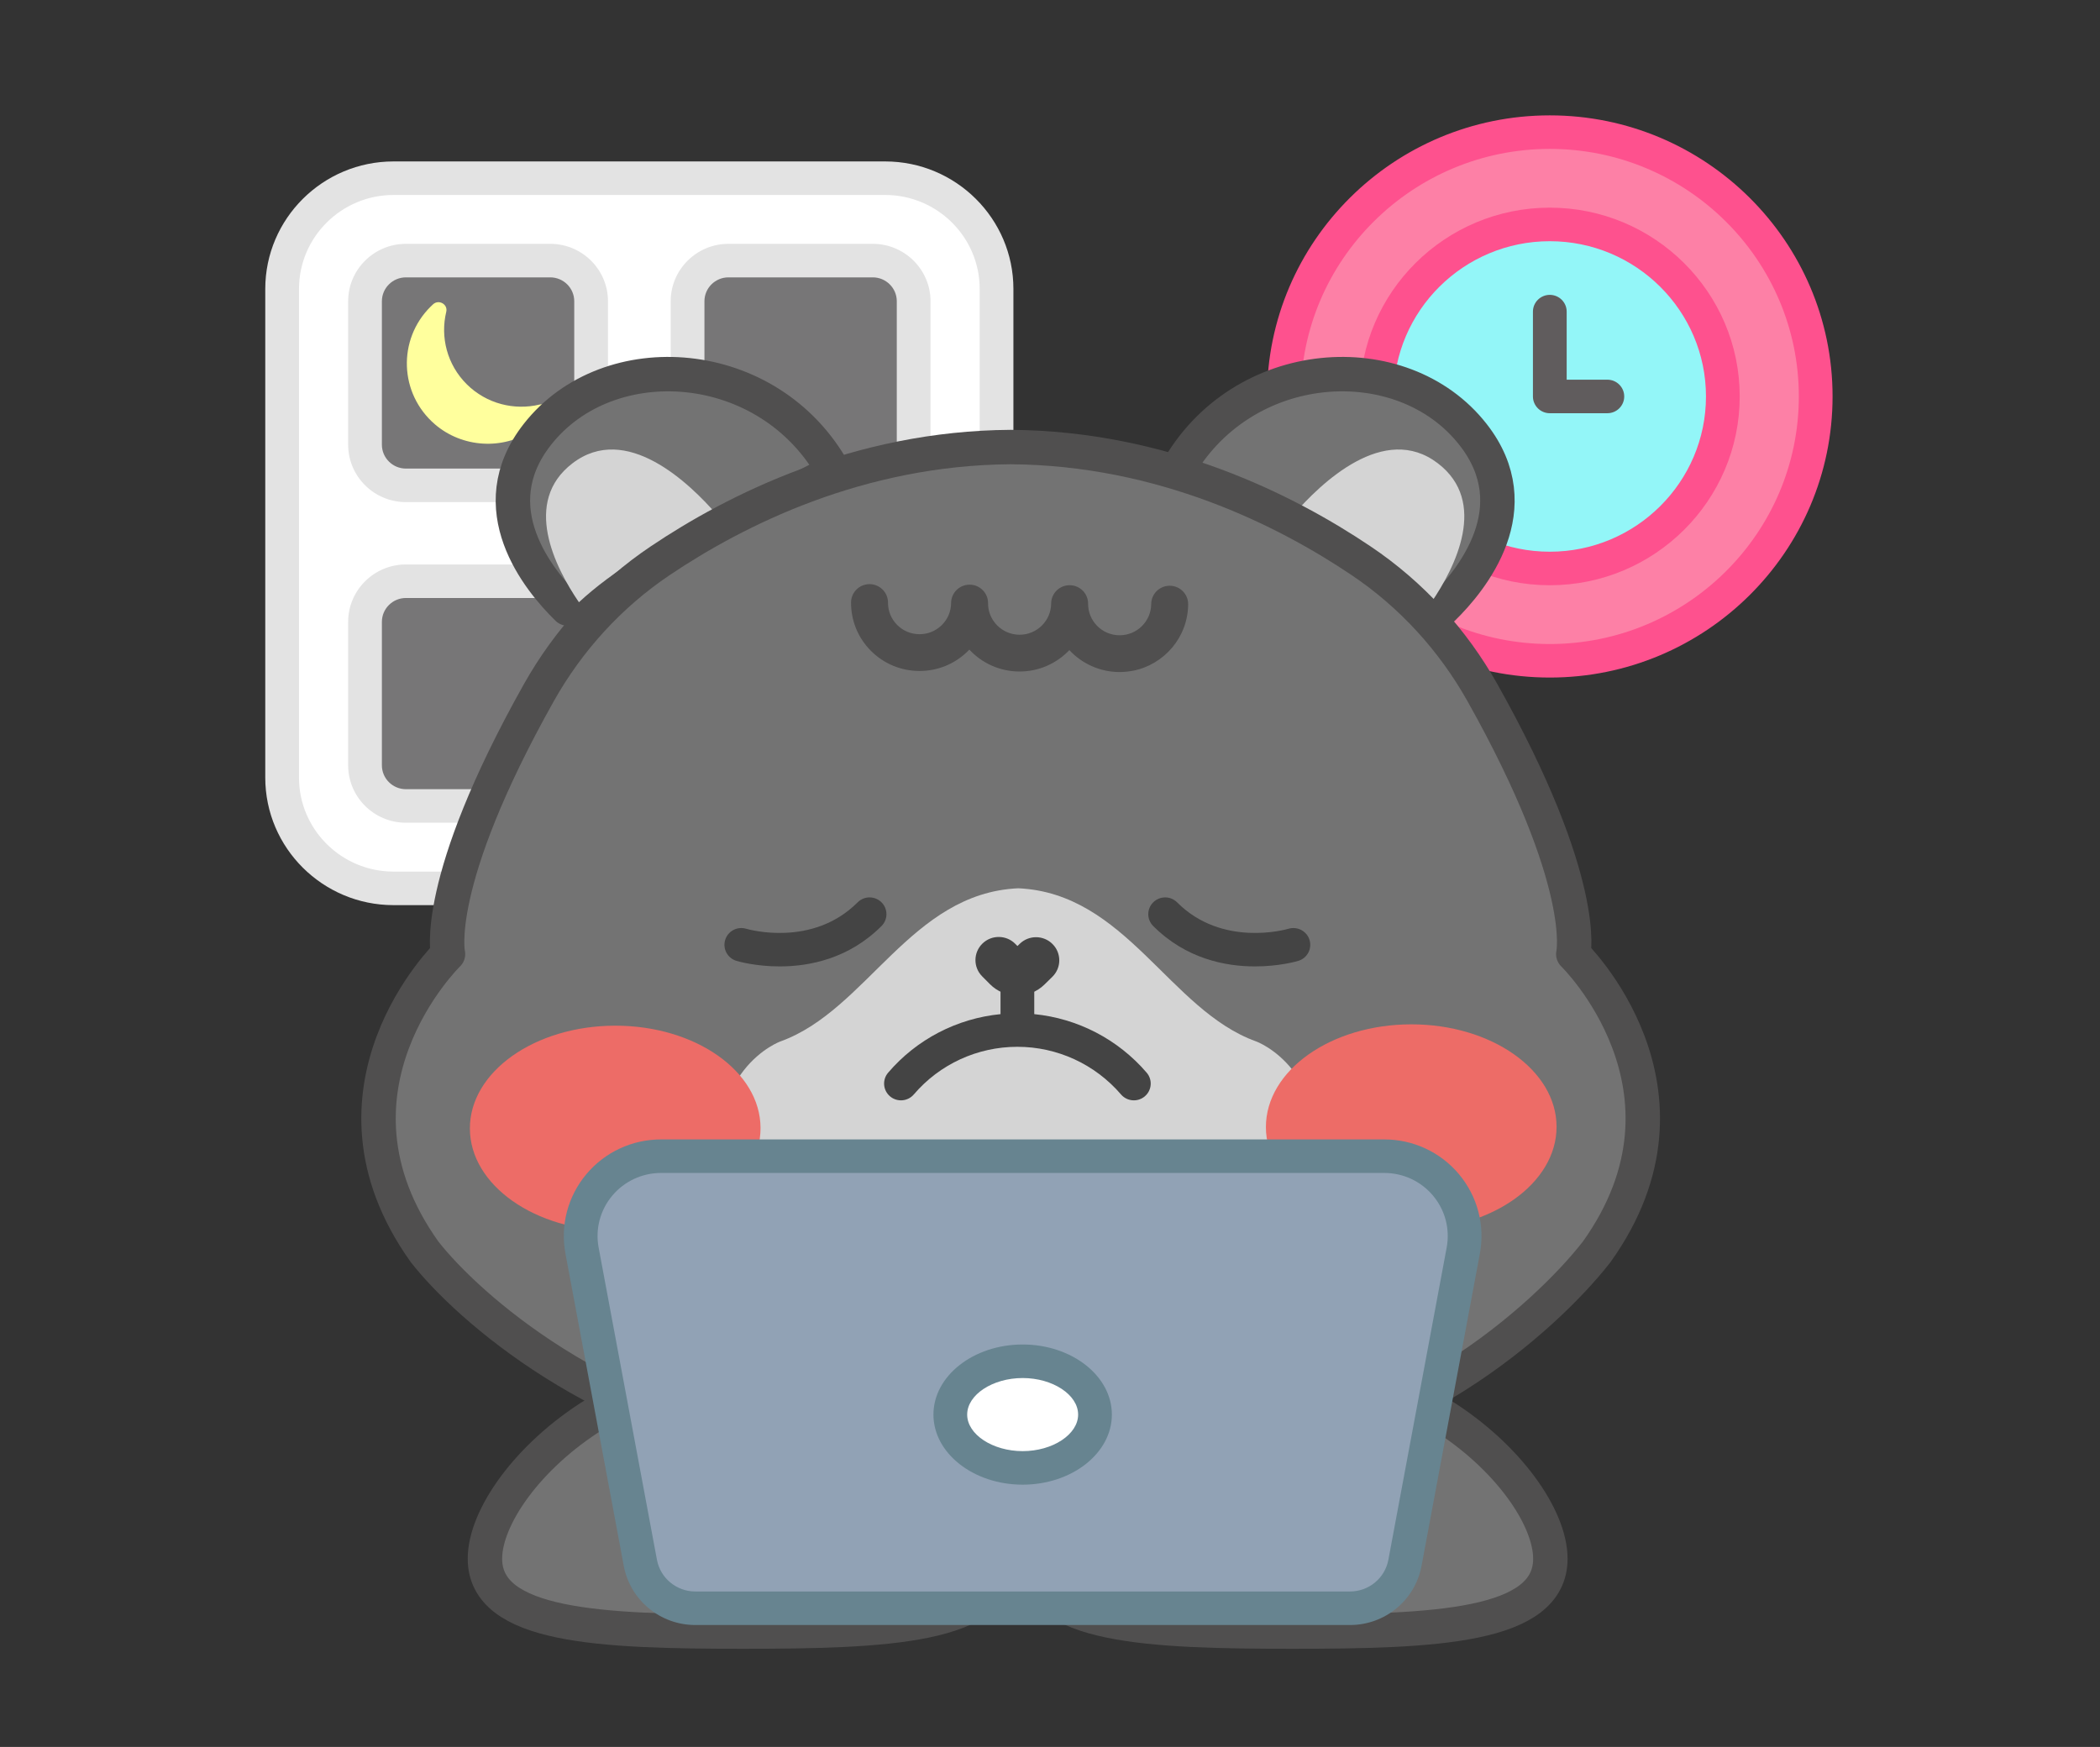 <svg width="244" height="203" viewBox="0 0 244 203" fill="none" xmlns="http://www.w3.org/2000/svg">
<rect x="0" y="0" width="244" height="203" fill="#333333" stroke="none"/>
<path d="M102.843 103.232H45.727C38.577 103.232 32.781 97.469 32.781 90.361V33.577C32.781 26.469 38.577 20.707 45.727 20.707H102.844C109.993 20.707 115.79 26.469 115.79 33.577V90.361C115.789 97.469 109.993 103.232 102.843 103.232Z" fill="white"/>
<path d="M102.843 105.18H45.727C37.508 105.18 30.821 98.533 30.821 90.361V33.577C30.821 25.406 37.508 18.759 45.727 18.759H102.843C111.063 18.759 117.749 25.406 117.749 33.577V90.361C117.749 98.533 111.063 105.18 102.843 105.18ZM45.727 22.656C39.669 22.656 34.741 27.555 34.741 33.577V90.361C34.741 96.383 39.669 101.283 45.727 101.283H102.843C108.901 101.283 113.829 96.384 113.829 90.361V33.577C113.829 27.555 108.901 22.656 102.843 22.656H45.727Z" fill="#E3E3E3"/>
<path d="M84.64 56.399H101.408C104.032 56.399 106.159 54.284 106.159 51.676V35.005C106.159 32.397 104.032 30.282 101.408 30.282H84.64C82.016 30.282 79.89 32.397 79.89 35.005V51.676C79.89 54.284 82.016 56.399 84.64 56.399Z" fill="#777677"/>
<path d="M68.682 51.676V35.005C68.682 32.397 66.555 30.282 63.932 30.282H47.163C44.54 30.282 42.413 32.397 42.413 35.005V51.676C42.413 54.284 44.54 56.399 47.163 56.399H63.932C66.555 56.399 68.682 54.284 68.682 51.676Z" fill="#777677"/>
<path d="M63.583 48.522C63.075 49.075 62.492 49.579 61.837 50.018C58.392 52.327 53.697 52.017 50.55 49.321C46.368 45.737 46.186 39.457 50.018 35.647C50.116 35.55 50.216 35.454 50.318 35.361C50.984 34.754 52.061 35.36 51.85 36.234C51.144 39.158 51.938 42.37 54.232 44.651C56.522 46.927 59.753 47.715 62.694 47.012C63.563 46.804 64.187 47.865 63.583 48.522Z" fill="#FFFF9D"/>
<path d="M63.932 67.54H47.163C44.54 67.54 42.413 69.655 42.413 72.263V88.934C42.413 91.542 44.54 93.656 47.163 93.656H63.932C66.556 93.656 68.682 91.542 68.682 88.934V72.263C68.682 69.655 66.555 67.54 63.932 67.54Z" fill="#777677"/>
<path d="M101.408 58.347H84.639C80.939 58.347 77.929 55.355 77.929 51.676V35.005C77.929 31.326 80.939 28.334 84.639 28.334H101.408C105.108 28.334 108.118 31.326 108.118 35.005V51.676C108.118 55.355 105.108 58.347 101.408 58.347ZM84.639 32.231C83.101 32.231 81.849 33.476 81.849 35.005V51.676C81.849 53.206 83.101 54.45 84.639 54.45H101.408C102.946 54.45 104.198 53.205 104.198 51.676V35.005C104.198 33.475 102.946 32.231 101.408 32.231H84.639Z" fill="#E3E3E3"/>
<path d="M63.931 58.347H47.163C43.463 58.347 40.452 55.355 40.452 51.676V35.005C40.452 31.326 43.463 28.334 47.163 28.334H63.931C67.632 28.334 70.642 31.326 70.642 35.005V51.676C70.642 55.355 67.632 58.347 63.931 58.347ZM47.163 32.231C45.624 32.231 44.372 33.476 44.372 35.005V51.676C44.372 53.206 45.624 54.45 47.163 54.45H63.931C65.47 54.45 66.722 53.205 66.722 51.676V35.005C66.722 33.475 65.47 32.231 63.931 32.231H47.163Z" fill="#E3E3E3"/>
<path d="M63.931 95.605H47.163C43.463 95.605 40.452 92.612 40.452 88.933V72.263C40.452 68.585 43.463 65.592 47.163 65.592H63.931C67.632 65.592 70.642 68.585 70.642 72.263V88.933C70.642 92.612 67.632 95.605 63.931 95.605ZM47.163 69.489C45.624 69.489 44.372 70.734 44.372 72.263V88.933C44.372 90.463 45.624 91.707 47.163 91.707H63.931C65.47 91.707 66.722 90.463 66.722 88.933V72.263C66.722 70.733 65.47 69.489 63.931 69.489H47.163Z" fill="#E3E3E3"/>
<path d="M180.071 76.785C197.134 76.785 210.967 63.034 210.967 46.07C210.967 29.106 197.134 15.354 180.071 15.354C163.008 15.354 149.176 29.106 149.176 46.07C149.176 63.034 163.008 76.785 180.071 76.785Z" fill="#FD80A6"/>
<path d="M180.071 78.734C161.955 78.734 147.216 64.081 147.216 46.07C147.216 28.059 161.955 13.406 180.071 13.406C198.188 13.406 212.927 28.059 212.927 46.07C212.927 64.081 198.188 78.734 180.071 78.734ZM180.071 17.303C164.116 17.303 151.136 30.208 151.136 46.07C151.136 61.932 164.116 74.837 180.071 74.837C196.026 74.837 209.007 61.932 209.007 46.07C209.007 30.208 196.026 17.303 180.071 17.303Z" fill="#FE518E"/>
<path d="M184.687 65.516C195.494 62.979 202.187 52.212 199.635 41.467C197.083 30.723 186.253 24.07 175.445 26.607C164.638 29.144 157.946 39.91 160.498 50.655C163.05 61.399 173.879 68.053 184.687 65.516Z" fill="#93F6F8"/>
<path d="M180.071 68.008C167.903 68.008 158.004 58.167 158.004 46.07C158.004 33.973 167.903 24.131 180.071 24.131C192.239 24.131 202.138 33.973 202.138 46.07C202.138 58.167 192.239 68.008 180.071 68.008ZM180.071 28.029C170.065 28.029 161.924 36.122 161.924 46.07C161.924 56.018 170.065 64.111 180.071 64.111C190.077 64.111 198.218 56.018 198.218 46.07C198.218 36.122 190.077 28.029 180.071 28.029Z" fill="#FE518E"/>
<path d="M186.759 48.018H180.072C178.99 48.018 178.112 47.146 178.112 46.07V36.213C178.112 35.137 178.99 34.264 180.072 34.264C181.155 34.264 182.033 35.137 182.033 36.213V44.121H186.759C187.841 44.121 188.719 44.994 188.719 46.07C188.719 47.146 187.841 48.018 186.759 48.018Z" fill="#605C5D"/>
<path d="M141.507 57.268L136.701 54.796C144.21 41.225 162.895 39.936 171.156 50.495C177.847 59.036 171.022 67.405 167.633 70.711L163.871 68.78L141.508 57.278L141.507 57.268Z" fill="#737373" stroke="#504F4F" stroke-width="4" stroke-linecap="round" stroke-linejoin="round"/>
<path d="M150.18 59.938C156.62 62.814 162.385 66.333 166.316 69.985C169.109 65.891 172.92 58.315 167.062 53.836C160.846 49.08 153.516 56.061 150.18 59.938Z" fill="#D4D4D4"/>
<path d="M92.074 57.268L96.88 54.796C89.371 41.225 70.686 39.936 62.425 50.495C55.734 59.036 62.559 67.405 65.948 70.711L69.71 68.78L92.073 57.278L92.074 57.268Z" fill="#737373" stroke="#504F4F" stroke-width="4" stroke-linecap="round" stroke-linejoin="round"/>
<path d="M83.401 59.938C76.961 62.814 71.196 66.333 67.265 69.985C64.472 65.891 60.661 58.315 66.519 53.836C72.735 49.08 80.066 56.061 83.401 59.938Z" fill="#D4D4D4"/>
<path d="M182.802 110.842C182.802 110.842 184.701 102.647 172.239 80.464C168.798 74.346 163.993 69.082 158.149 65.156C149.405 59.276 135.112 52.071 117.446 51.948C117.446 51.948 117.433 51.948 117.427 51.948C117.421 51.948 117.415 51.948 117.409 51.948C99.742 52.071 85.449 59.276 76.705 65.156C70.862 69.082 66.056 74.346 62.615 80.464C50.153 102.647 52.052 110.842 52.052 110.842C52.052 110.842 35.873 126.565 49.33 145.414C68.526 172.287 117.489 170.376 117.489 170.376C117.489 170.376 166.328 172.287 185.524 145.414C198.988 126.565 182.802 110.842 182.802 110.842Z" fill="#737373"/>
<path d="M92.219 168.638C70.097 165.705 54.409 151.967 49.33 145.465C35.873 126.605 52.052 110.873 52.052 110.873C52.052 110.873 50.153 102.675 62.615 80.479C66.056 74.358 70.862 69.091 76.705 65.163C85.449 59.28 99.742 52.071 117.409 51.948C117.415 51.948 117.421 51.948 117.427 51.948C117.433 51.948 117.446 51.948 117.446 51.948C135.112 52.071 149.405 59.28 158.149 65.163C163.993 69.091 168.798 74.358 172.239 80.479C184.701 102.675 182.802 110.873 182.802 110.873C182.802 110.873 198.988 126.605 185.524 145.465C179.514 153.189 162.27 168.638 141.377 168.638" stroke="#504F4F" stroke-width="4" stroke-linecap="round" stroke-linejoin="round"/>
<path d="M145.93 121.01C135.87 117.375 130.831 103.789 118.311 103.221C105.791 103.789 100.758 117.375 90.698 121.01C90.698 121.01 81.603 124.254 83.805 138.17C85.517 149.019 95.193 166.619 102.996 167.187C102.996 167.187 105.954 168.36 118.394 168.28C130.834 168.36 133.638 167.187 133.638 167.187C141.441 166.619 151.117 149.019 152.83 138.17C155.031 124.254 145.936 121.01 145.936 121.01H145.93Z" fill="#D4D4D4"/>
<path d="M88.367 131.082C88.355 124.497 80.786 119.172 71.46 119.188C62.135 119.203 54.584 124.554 54.596 131.138C54.608 137.723 62.177 143.048 71.502 143.032C80.828 143.017 88.378 137.666 88.367 131.082Z" fill="#ED6C67"/>
<path d="M180.858 130.926C180.846 124.342 173.277 119.017 163.952 119.032C154.626 119.048 147.076 124.399 147.087 130.983C147.099 137.568 154.668 142.893 163.994 142.877C173.319 142.861 180.869 137.511 180.858 130.926Z" fill="#ED6C67"/>
<path d="M56.345 181.128C56.345 176.285 61.358 169.185 69.037 164.394L106.872 166.673C112.687 171.25 116.32 177.006 116.32 181.128C116.32 189.053 102.894 189.594 86.332 189.594C69.771 189.594 56.345 189.053 56.345 181.128Z" fill="#737373"/>
<path d="M120.161 181.128C120.161 176.991 123.82 171.209 129.671 166.625L167.58 164.479C175.182 169.269 180.137 176.313 180.137 181.128C180.137 189.053 166.711 189.594 150.149 189.594C133.588 189.594 120.161 189.053 120.161 181.128Z" fill="#737373"/>
<path d="M56.345 181.128C56.345 176.285 61.358 169.185 69.037 164.394L106.872 166.673C112.687 171.25 116.32 177.006 116.32 181.128C116.32 189.053 102.894 189.594 86.332 189.594C69.771 189.594 56.345 189.053 56.345 181.128Z" stroke="#504F4F" stroke-width="4"/>
<path d="M120.161 181.128C120.161 176.991 123.82 171.209 129.671 166.625L167.58 164.479C175.182 169.269 180.137 176.313 180.137 181.128C180.137 189.053 166.711 189.594 150.149 189.594C133.588 189.594 120.161 189.053 120.161 181.128Z" stroke="#504F4F" stroke-width="4"/>
<path d="M90.593 112.301C87.78 112.301 85.747 111.71 85.565 111.655C84.529 111.343 83.944 110.255 84.258 109.225C84.571 108.197 85.661 107.615 86.697 107.924C87.031 108.021 94.418 110.103 99.645 104.859C100.407 104.094 101.647 104.089 102.416 104.847C103.185 105.604 103.191 106.838 102.429 107.603C98.624 111.419 94.028 112.301 90.593 112.301Z" fill="#444444"/>
<path d="M145.823 112.301C142.388 112.301 137.792 111.42 133.987 107.602C133.225 106.838 133.23 105.604 133.999 104.847C134.768 104.089 136.009 104.094 136.771 104.859C142.007 110.111 149.408 108.015 149.721 107.923C150.757 107.619 151.848 108.204 152.157 109.232C152.467 110.261 151.884 111.343 150.851 111.655C150.67 111.71 148.635 112.301 145.823 112.301Z" fill="#444444"/>
<path d="M133.233 124.65C129.892 120.761 125.212 118.346 120.171 117.846V112.652H116.251V117.846C111.195 118.346 106.515 120.763 103.19 124.654C102.489 125.475 102.59 126.704 103.415 127.401C104.241 128.098 105.477 127.997 106.178 127.177C109.183 123.659 113.569 121.642 118.213 121.642C122.84 121.642 127.228 123.66 130.252 127.181C130.639 127.632 131.19 127.864 131.743 127.864C132.193 127.864 132.646 127.711 133.015 127.398C133.838 126.699 133.936 125.469 133.233 124.65Z" fill="#444444"/>
<path d="M122.299 109.706C121.25 108.649 119.538 108.638 118.476 109.681L118.219 109.933L117.965 109.678C116.916 108.622 115.204 108.611 114.142 109.654C113.08 110.696 113.069 112.398 114.117 113.454L115.018 114.361C116.759 116.114 119.599 116.132 121.362 114.402L122.274 113.506C123.337 112.464 123.348 110.762 122.299 109.706Z" fill="#444444"/>
<path d="M156.858 186.884H80.787C77.658 186.884 74.975 184.666 74.404 181.607L67.628 145.325C66.563 139.62 70.967 134.354 76.804 134.354H160.842C166.678 134.354 171.083 139.62 170.017 145.325L163.242 181.607C162.671 184.666 159.987 186.884 156.858 186.884Z" fill="#91A2B5"/>
<path d="M156.859 188.833H80.787C76.715 188.833 73.22 185.944 72.476 181.963L65.701 145.681C65.087 142.391 65.969 139.028 68.12 136.454C70.273 133.881 73.438 132.405 76.804 132.405H160.842C164.208 132.405 167.373 133.881 169.525 136.454C171.677 139.028 172.559 142.391 171.945 145.681L165.169 181.963C164.426 185.944 160.931 188.833 156.859 188.833ZM76.804 136.302C74.606 136.302 72.54 137.266 71.135 138.946C69.73 140.626 69.155 142.822 69.555 144.97L76.331 181.252C76.73 183.386 78.604 184.936 80.787 184.936H156.859C159.043 184.936 160.917 183.386 161.316 181.252L168.09 144.97C168.491 142.822 167.916 140.626 166.511 138.946C165.106 137.266 163.04 136.302 160.842 136.302H76.804Z" fill="#678490"/>
<path d="M118.823 170.575C123.466 170.575 127.229 167.801 127.229 164.379C127.229 160.958 123.466 158.184 118.823 158.184C114.181 158.184 110.417 160.958 110.417 164.379C110.417 167.801 114.181 170.575 118.823 170.575Z" fill="white"/>
<path d="M118.823 172.524C113.107 172.524 108.457 168.87 108.457 164.38C108.457 159.889 113.107 156.235 118.823 156.235C124.539 156.235 129.189 159.889 129.189 164.38C129.189 168.87 124.539 172.524 118.823 172.524ZM118.823 160.133C115.329 160.133 112.377 162.077 112.377 164.38C112.377 166.682 115.329 168.627 118.823 168.627C122.317 168.627 125.268 166.682 125.268 164.38C125.268 162.077 122.317 160.133 118.823 160.133Z" fill="#678490"/>
<path d="M131.636 77.942C131.122 78.043 130.596 78.093 130.05 78.093C127.759 78.082 125.695 77.101 124.249 75.546C122.788 77.085 120.716 78.043 118.425 78.031C116.134 78.02 114.074 77.042 112.628 75.487C112.566 75.553 112.504 75.615 112.441 75.677C110.93 77.166 108.927 77.981 106.8 77.969C104.673 77.958 102.678 77.124 101.182 75.619C99.69 74.115 98.872 72.122 98.884 70.004C98.892 68.826 99.854 67.876 101.042 67.879C102.226 67.887 103.185 68.849 103.177 70.028C103.173 71.001 103.547 71.92 104.237 72.614C104.926 73.308 105.842 73.692 106.824 73.696C107.801 73.704 108.725 73.328 109.422 72.641C110.119 71.955 110.505 71.044 110.509 70.067C110.517 68.888 111.479 67.934 112.667 67.942C113.707 67.945 114.568 68.686 114.763 69.663C114.79 69.803 114.806 69.946 114.802 70.09C114.79 72.102 116.427 73.746 118.449 73.758C120.47 73.77 122.122 72.141 122.134 70.129C122.142 68.95 123.104 67.996 124.292 68.004C125.332 68.007 126.193 68.748 126.388 69.725C126.415 69.865 126.431 70.008 126.427 70.152C126.423 71.125 126.797 72.044 127.487 72.738C128.176 73.432 129.092 73.816 130.074 73.82C132.096 73.832 133.747 72.203 133.759 70.191C133.767 69.012 134.729 68.062 135.917 68.066C137.102 68.073 138.06 69.035 138.052 70.214C138.033 74.041 135.271 77.232 131.636 77.946V77.942Z" fill="#504F4F"/>
</svg>
